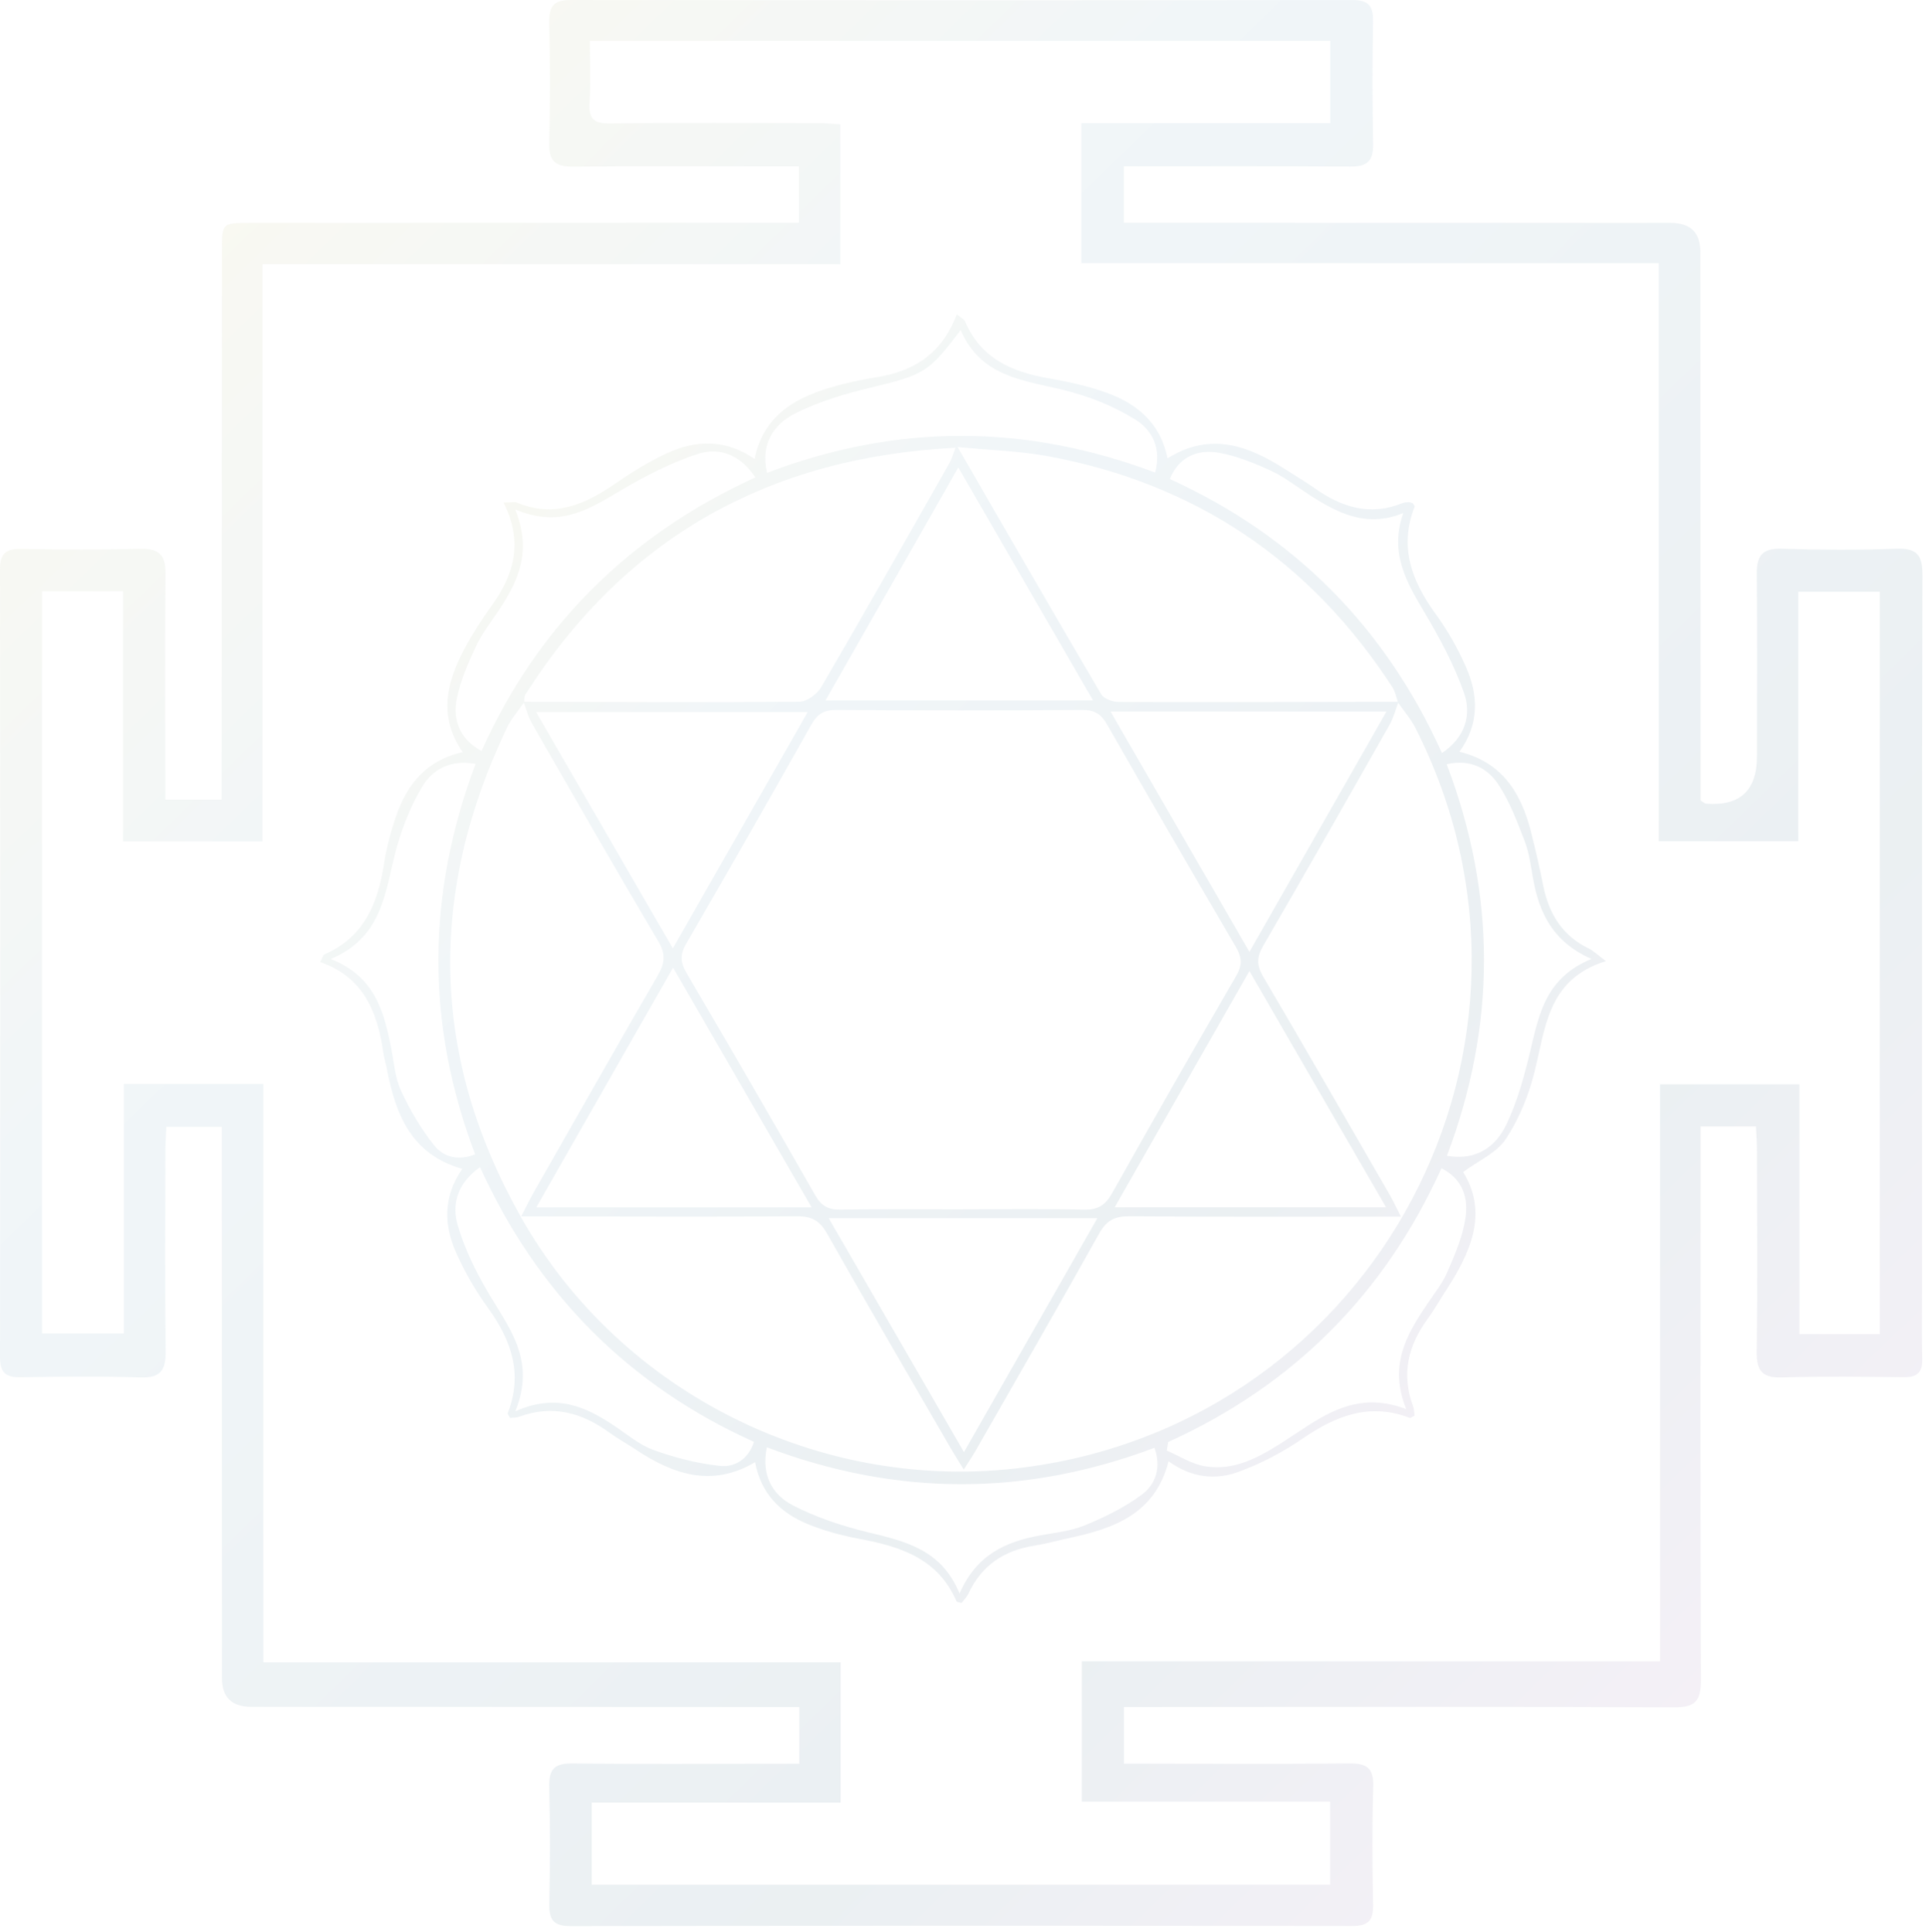 <svg width="320" height="321" viewBox="0 0 320 321" fill="none" xmlns="http://www.w3.org/2000/svg">
<g opacity="0.1">
<path d="M132.799 293.058V283.636C131.19 283.636 129.722 283.636 128.247 283.636C99.424 283.629 70.602 283.622 41.78 283.608C38.519 283.608 36.887 282.025 36.882 278.858C36.868 249.803 36.861 220.748 36.847 191.693C36.847 190.302 36.847 188.912 36.847 187.239H27.644C27.587 188.552 27.481 189.801 27.481 191.057C27.467 202.229 27.383 213.408 27.517 224.58C27.559 227.756 26.62 228.991 23.289 228.878C16.712 228.652 10.113 228.723 3.529 228.85C0.995 228.899 -0.007 228.151 3.69919e-05 225.462C0.064 181.819 0.064 138.176 3.69919e-05 94.541C3.69919e-05 91.788 1.129 91.174 3.592 91.217C10.177 91.33 16.768 91.365 23.353 91.195C26.423 91.118 27.531 92.247 27.503 95.296C27.397 106.355 27.467 117.414 27.467 128.465C27.467 129.849 27.467 131.232 27.467 132.862H36.84C36.84 131.303 36.84 129.926 36.84 128.543C36.847 99.608 36.861 70.665 36.875 41.73C36.875 37.051 36.889 37.037 41.596 37.037C70.538 37.023 99.481 37.023 128.416 37.016C129.792 37.016 131.168 37.016 132.742 37.016V27.651C131.564 27.651 130.329 27.651 129.101 27.651C117.809 27.651 106.51 27.58 95.218 27.686C92.36 27.714 91.181 26.832 91.252 23.854C91.4 17.149 91.393 10.445 91.259 3.74C91.203 1.073 91.951 -0.007 94.823 3.43535e-05C138.113 0.071 181.41 0.071 224.707 0.007C227.375 0.007 228.172 0.981 228.13 3.529C228.01 10.346 228.017 17.178 228.137 23.995C228.186 26.769 227.113 27.7 224.389 27.679C211.933 27.587 199.477 27.637 186.731 27.637V37.016C188.051 37.016 189.399 37.016 190.754 37.016C219.696 37.023 248.638 37.03 277.574 37.037C280.858 37.037 282.502 38.646 282.507 41.864C282.521 70.92 282.528 99.975 282.542 129.03C282.542 130.42 282.542 131.804 282.542 133.003C283.043 133.314 283.227 133.526 283.424 133.54C289.084 133.987 291.914 131.366 291.914 125.678C291.914 115.565 291.985 105.444 291.886 95.331C291.858 92.36 292.797 91.09 295.958 91.181C302.303 91.372 308.669 91.414 315.013 91.181C318.394 91.054 319.417 92.099 319.41 95.529C319.304 135.05 319.346 174.578 319.346 214.1C319.346 217.981 319.262 221.863 319.375 225.744C319.445 228.031 318.57 228.871 316.283 228.843C309.579 228.751 302.867 228.666 296.17 228.878C292.938 228.984 291.83 227.953 291.872 224.672C292.027 213.5 291.928 202.321 291.914 191.149C291.914 189.886 291.809 188.63 291.745 187.169H282.549C282.549 188.559 282.549 189.907 282.549 191.255C282.535 220.543 282.465 249.838 282.599 279.126C282.613 282.712 281.625 283.714 278.054 283.693C249.231 283.566 220.409 283.629 191.587 283.636C190.062 283.636 188.545 283.636 186.738 283.636V293.058C187.86 293.058 189.095 293.058 190.337 293.058C201.629 293.058 212.928 293.135 224.22 293.015C227.071 292.987 228.236 293.77 228.158 296.791C227.974 303.376 228.01 309.967 228.137 316.552C228.186 319.135 227.318 320.038 224.686 320.031C181.396 319.975 138.099 319.967 94.802 320.052C91.866 320.052 91.21 318.923 91.266 316.284C91.4 309.819 91.414 303.34 91.252 296.876C91.174 293.961 92.148 292.98 95.098 293.015C106.27 293.156 117.449 293.065 128.621 293.065C129.898 293.065 131.168 293.065 132.799 293.065V293.058ZM312.331 221.665V98.331H298.788V139.778H275.612V43.727H179.66V20.459H221.037V6.789H98.006C98.006 10.36 98.161 13.748 97.956 17.114C97.801 19.747 98.669 20.544 101.33 20.516C112.855 20.375 124.386 20.452 135.911 20.466C137.153 20.466 138.388 20.593 139.63 20.664V43.883H43.6V139.807H20.445V98.246H6.98V221.588H20.572V180.111H43.749V276.212H139.666V299.529H98.316V313.164H221.002V299.36H179.744V276.049H275.802V180.175H298.965V221.679H312.338L312.331 221.665Z" fill="url(#paint0_linear_21_463)"/>
<path d="M83.658 83.496C85.027 83.496 85.528 83.355 85.902 83.517C91.965 86.058 97.074 83.884 102.05 80.475C104.851 78.556 107.773 76.728 110.843 75.302C115.684 73.065 120.611 72.959 125.374 76.276C126.765 69.388 131.613 66.361 137.478 64.547C140.159 63.714 142.94 63.107 145.714 62.67C151.995 61.682 156.624 58.569 158.974 52.218C159.694 52.825 160.181 53.036 160.329 53.389C162.927 59.522 168.085 61.795 174.19 62.853C177.302 63.39 180.436 64.074 183.414 65.097C188.658 66.904 192.751 70.045 193.979 76.171C201.135 71.668 207.515 74.075 213.719 78.097C215.299 79.121 216.93 80.066 218.461 81.146C222.935 84.301 227.664 85.79 233.035 83.595C233.352 83.468 233.726 83.454 234.072 83.447C234.291 83.447 234.51 83.56 234.735 83.623C234.841 83.814 235.081 84.061 235.032 84.195C232.428 90.85 234.531 96.503 238.483 101.944C240.473 104.682 242.181 107.689 243.55 110.787C245.639 115.508 245.815 120.314 242.477 124.916C249.655 126.659 252.732 131.825 254.362 138.198C255.117 141.155 255.795 144.133 256.394 147.125C257.326 151.769 259.514 155.439 263.918 157.577C264.708 157.958 265.364 158.622 266.832 159.709C256.973 162.715 256.797 171.015 254.856 178.488C253.875 182.271 252.308 186.089 250.149 189.321C248.653 191.559 245.703 192.829 243.098 194.749C247.326 201.594 244.326 208.193 240.12 214.622C239.153 216.097 238.306 217.657 237.262 219.068C233.966 223.529 232.788 228.313 234.785 233.663C234.968 234.164 234.947 234.743 235.018 235.23C234.608 235.42 234.354 235.653 234.213 235.597C227.551 233.035 221.94 235.244 216.421 239.048C213.175 241.285 209.562 243.162 205.864 244.538C202.01 245.971 197.981 245.597 194.155 242.802C191.947 251.532 185.108 253.967 177.655 255.562C175.7 255.978 173.774 256.522 171.805 256.839C166.794 257.63 163.089 260.121 160.908 264.779C160.626 265.379 160.125 265.873 159.758 266.36C159.32 266.219 158.974 266.205 158.918 266.07C155.876 259.006 149.666 256.981 142.848 255.71C139.87 255.153 136.871 254.355 134.083 253.191C129.658 251.342 126.426 248.201 125.459 242.958C118.26 247.213 111.859 244.983 105.67 240.89C104.202 239.916 102.642 239.062 101.224 238.031C96.665 234.715 91.795 233.374 86.298 235.392C85.796 235.576 85.218 235.54 84.724 235.604C84.54 235.201 84.307 234.947 84.364 234.799C86.912 228.292 84.964 222.717 81.089 217.346C79.043 214.509 77.25 211.411 75.817 208.221C73.749 203.606 73.573 198.884 76.812 194.219C68.287 191.82 65.704 185.115 64.272 177.578C64.095 176.653 63.813 175.75 63.679 174.826C62.712 168.093 60.334 162.306 53.191 159.864C53.587 159.137 53.671 158.692 53.904 158.594C60.531 155.707 62.804 150.047 63.82 143.456C64.229 140.802 64.935 138.163 65.81 135.615C67.624 130.343 70.814 126.32 76.897 124.979C72.712 119.009 74.243 113.278 77.243 107.682C78.57 105.205 80.115 102.819 81.76 100.533C85.43 95.409 86.968 90.024 83.651 83.496H83.658ZM232.279 116.715C231.983 115.875 231.828 114.937 231.355 114.21C217.734 93.2 198.616 80.306 173.985 75.789C169.363 74.942 164.613 74.823 159.101 74.279C167.387 88.606 175.108 102.008 182.948 115.339C183.393 116.101 184.854 116.645 185.849 116.645C201.354 116.694 216.859 116.645 232.364 116.616C231.877 117.894 231.538 119.263 230.868 120.441C223.916 132.707 216.951 144.966 209.879 157.161C208.807 159.017 208.75 160.372 209.858 162.249C216.944 174.296 223.902 186.421 230.896 198.531C231.489 199.562 231.983 200.641 232.759 202.152C217.233 202.152 202.427 202.208 187.613 202.095C185.2 202.081 183.838 202.787 182.631 204.947C175.933 216.951 169.066 228.857 162.249 240.791C161.649 241.835 160.972 242.838 160.125 244.178C159.144 242.576 158.452 241.497 157.81 240.389C150.985 228.589 144.119 216.824 137.407 204.961C136.2 202.822 134.845 202.081 132.425 202.095C118.55 202.194 104.675 202.124 90.8 202.116C89.572 202.116 88.344 202.116 86.594 202.116C87.483 200.416 88.027 199.279 88.641 198.193C95.5 186.146 102.339 174.085 109.283 162.094C110.455 160.076 110.653 158.565 109.368 156.406C102.24 144.38 95.296 132.241 88.337 120.117C87.723 119.044 87.427 117.781 86.975 116.609C102.247 116.645 117.519 116.736 132.792 116.609C134.034 116.595 135.756 115.346 136.433 114.189C143.646 101.817 150.703 89.354 157.782 76.897C158.142 76.262 158.332 75.528 158.777 74.399C127.619 76.001 103.828 89.382 87.293 115.402C87.074 115.748 87.144 116.271 87.081 116.708C86.1 118.141 84.907 119.468 84.173 121.02C71.096 148.523 71.534 175.673 86.601 202.314C103.186 231.645 136.694 248.215 170.224 243.826C228.687 236.168 261.815 173.576 235.201 121.013C234.425 119.482 233.253 118.148 232.272 116.722L232.279 116.715ZM160.005 200.938C166.702 200.938 173.407 200.839 180.104 200.994C182.426 201.051 183.675 200.239 184.797 198.235C191.572 186.146 198.453 174.106 205.405 162.122C206.449 160.323 206.315 159.031 205.313 157.316C198.129 145.058 191.008 132.75 183.958 120.413C182.97 118.677 181.897 117.964 179.843 117.978C166.208 118.07 152.566 118.07 138.931 117.978C136.885 117.964 135.791 118.656 134.803 120.413C127.943 132.594 121.013 144.733 114.005 156.822C112.974 158.594 113.031 159.899 114.047 161.635C121.239 173.894 128.36 186.195 135.403 198.538C136.405 200.303 137.527 201.016 139.56 200.987C146.377 200.881 153.194 200.945 160.012 200.945L160.005 200.938ZM207.586 158.17C215.37 144.514 222.78 131.514 230.353 118.24H184.522C192.243 131.606 199.738 144.585 207.586 158.17ZM111.831 160.781C104.16 174.226 96.757 187.204 89.113 200.606H134.838C127.082 187.183 119.608 174.24 111.831 160.781ZM134.182 118.324H89.078C96.686 131.479 104.075 144.246 111.796 157.592C119.432 144.204 126.722 131.416 134.189 118.324H134.182ZM185.207 200.599H230.282C222.632 187.367 215.264 174.628 207.586 161.346C199.978 174.691 192.695 187.465 185.207 200.599ZM182.327 202.413H137.689C145.248 215.49 152.559 228.137 160.16 241.285C167.648 228.151 174.875 215.476 182.327 202.413ZM137.16 116.383H181.607C174.077 103.363 166.794 90.765 159.221 77.681C151.691 90.892 144.514 103.49 137.16 116.383ZM85.599 84.639C88.542 91.873 85.902 96.905 82.607 101.796C81.357 103.645 79.981 105.452 79.057 107.456C77.786 110.201 76.544 113.038 75.93 115.974C75.09 119.962 76.7 122.982 80.002 124.775C89.375 103.955 104.618 88.867 125.494 79.332C122.932 75.486 119.46 74.286 115.988 75.422C111.492 76.89 107.173 79.113 103.08 81.527C97.935 84.555 93.03 87.836 85.599 84.646V84.639ZM233.155 85.253C226.93 87.787 222.096 85.183 217.367 82.106C215.299 80.765 213.323 79.212 211.1 78.196C208.362 76.94 205.476 75.775 202.533 75.239C198.559 74.519 195.68 76.305 194.374 79.6C215.074 89.029 230.12 104.188 239.584 125.128C243.451 122.481 244.538 118.79 243.233 115.113C241.574 110.427 239.167 105.946 236.613 101.655C233.663 96.686 230.854 91.866 233.147 85.246L233.155 85.253ZM85.613 234.51C92.388 231.482 97.293 233.726 102.021 236.881C104.167 238.314 106.221 240.085 108.592 240.939C112.149 242.217 115.91 243.183 119.658 243.579C122.036 243.826 124.33 242.492 125.268 239.591C104.308 230.113 89.269 214.827 79.748 193.937C75.994 196.612 75.02 200.084 76.05 203.584C77.186 207.452 79.014 211.199 81.061 214.7C84.477 220.55 89.128 225.914 85.613 234.51ZM194.085 239.619C194.014 240.092 193.937 240.565 193.866 241.038C195.99 241.941 198.044 243.289 200.26 243.649C204.925 244.404 208.92 242.28 212.766 239.859C218.934 235.971 224.679 230.713 233.641 234.143C230.699 226.881 233.705 221.736 237.135 216.676C238.321 214.926 239.669 213.225 240.494 211.312C241.736 208.433 243.014 205.455 243.48 202.399C243.966 199.159 243.127 195.977 239.499 194.12C229.986 215.088 214.869 230.184 194.078 239.619H194.085ZM191.918 78.535C193.012 74.519 191.481 71.484 188.601 69.699C185.383 67.702 181.734 66.177 178.072 65.161C171.043 63.206 163.145 63.164 159.61 54.843C154.288 61.943 153.491 62.267 144.669 64.406C140.378 65.443 136.031 66.721 132.121 68.697C128.55 70.503 126.32 73.764 127.449 78.584C148.988 70.341 170.457 70.433 191.918 78.528V78.535ZM127.414 240.487C126.44 245.223 128.395 248.406 131.74 250.135C135.636 252.146 139.927 253.565 144.203 254.602C150.364 256.098 156.413 257.432 159.433 264.786C162.164 258.42 167.027 256.183 172.708 255.146C175.249 254.68 177.902 254.419 180.245 253.452C183.548 252.09 186.851 250.474 189.709 248.356C191.996 246.663 192.984 243.896 191.819 240.565C170.414 248.632 149.059 248.667 127.414 240.487ZM54.963 159.363C62.302 162.228 63.77 168.051 64.977 174.049C65.464 176.463 65.619 179.046 66.629 181.227C68.125 184.459 69.967 187.614 72.19 190.38C73.7 192.264 76.198 192.935 78.951 191.806C70.715 170.147 70.863 148.607 79.021 126.934C74.794 126.186 71.879 127.845 70.164 130.703C68.273 133.85 66.855 137.407 65.874 140.964C63.968 147.902 63.777 155.63 54.963 159.363ZM264.433 159.356C257.926 156.476 255.717 151.607 254.701 145.926C254.334 143.851 254.066 141.705 253.317 139.757C252.068 136.511 250.826 133.159 248.914 130.301C247.149 127.654 244.326 126.087 240.36 126.984C248.645 148.756 248.582 170.387 240.402 192.053C245.498 192.914 248.561 190.408 250.283 186.837C252.139 182.991 253.268 178.742 254.27 174.564C255.71 168.545 256.79 162.447 264.426 159.349L264.433 159.356Z" fill="url(#paint1_linear_21_463)"/>
</g>
<defs>
<linearGradient id="paint0_linear_21_463" x1="13.917" y1="-0.515" x2="295.86" y2="289.543" gradientUnits="userSpaceOnUse">
<stop stop-color="#E5CC5C"/>
<stop offset="0.34" stop-color="#6C9FBC"/>
<stop offset="0.77" stop-color="#32647D"/>
<stop offset="1" stop-color="#9F6CAE"/>
</linearGradient>
<linearGradient id="paint1_linear_21_463" x1="62.5" y1="51.873" x2="251.145" y2="245.884" gradientUnits="userSpaceOnUse">
<stop stop-color="#E5CC5C"/>
<stop offset="0.34" stop-color="#6C9FBC"/>
<stop offset="0.77" stop-color="#32647D"/>
<stop offset="1" stop-color="#9F6CAE"/>
</linearGradient>
</defs>
</svg>
